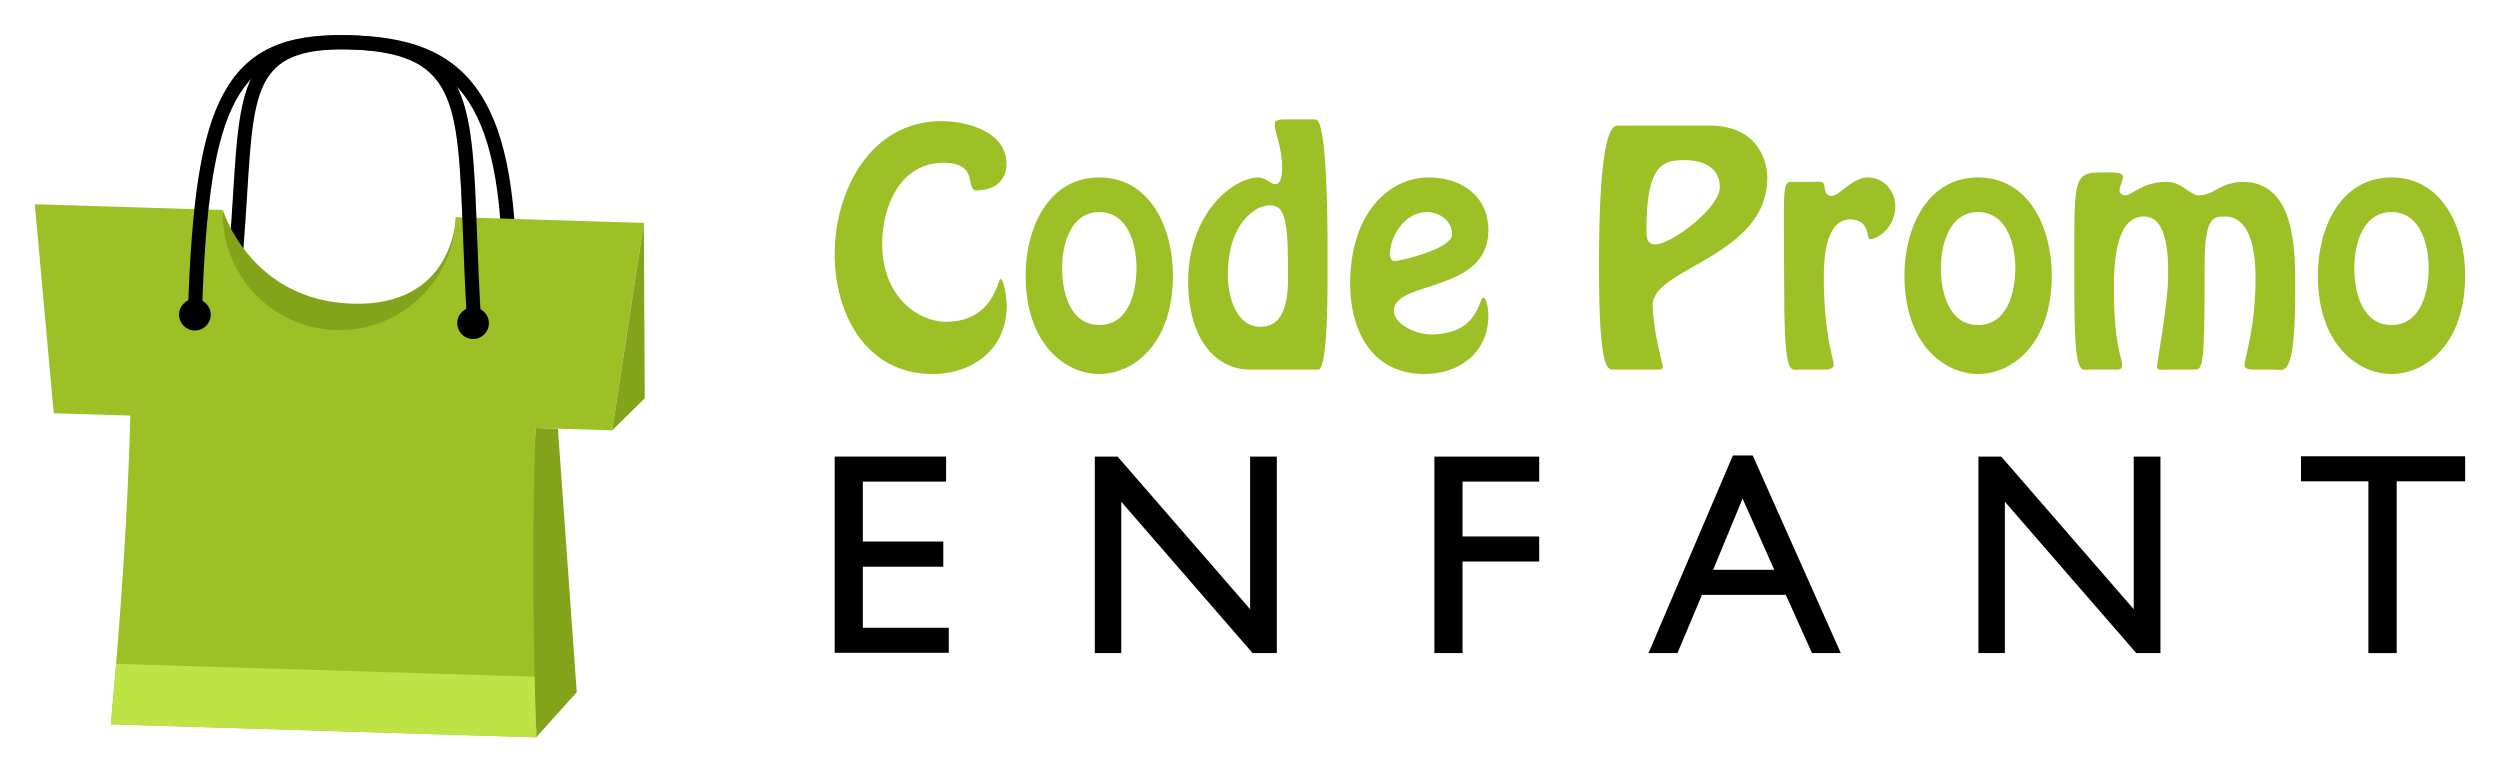 <?xml version="1.0" encoding="utf-8"?>
<!-- Generator: Adobe Illustrator 16.0.0, SVG Export Plug-In . SVG Version: 6.00 Build 0)  -->
<!DOCTYPE svg PUBLIC "-//W3C//DTD SVG 1.1//EN" "http://www.w3.org/Graphics/SVG/1.1/DTD/svg11.dtd">
<svg version="1.1" id="Calque_1" xmlns="http://www.w3.org/2000/svg" xmlns:xlink="http://www.w3.org/1999/xlink" x="0px" y="0px"
	 width="178px" height="55px" viewBox="0 0 178 55" enable-background="new 0 0 178 55" xml:space="preserve">
<g>
	<g>
		<g>
			<g>
				<g>
					<path fill="#ECAC64" d="M34.265,22.982l-0.999,0.064c-0.152-2.375-0.232-4.511-0.304-6.396
						c-0.366-9.653-0.489-12.905-8.173-13.14c-4.215-0.129-6.536,0.933-8.012,3.666c-1.456,2.696-2.151,7.112-2.4,15.245l-1-0.031
						c0.254-8.3,0.984-12.846,2.52-15.689c1.662-3.078,4.331-4.331,8.923-4.19c4.182,0.128,6.478,1.194,7.68,3.564
						c1.149,2.268,1.273,5.558,1.463,10.539C34.033,18.492,34.114,20.621,34.265,22.982z"/>
				</g>
			</g>
		</g>
		<g>
			<g>
				<g>
					<path d="M36.734,23.105l-1-0.031c0.234-7.653-0.406-12.386-2.074-15.347c-1.565-2.776-4.162-4.073-8.42-4.203
						c-6.988-0.214-7.153,2.448-7.645,10.352c-0.147,2.361-0.33,5.299-0.753,8.667l-0.993-0.125c0.42-3.337,0.594-6.136,0.747-8.604
						c0.493-7.919,0.717-11.533,8.674-11.29c4.648,0.143,7.504,1.596,9.261,4.712C36.294,10.365,36.974,15.259,36.734,23.105z"/>
				</g>
			</g>
		</g>
		<g>
			<g>
				<g>
					<path fill="#83A31A" d="M15.867,14.953c0,0,1.946,6.446,9.223,6.669c7.277,0.223,7.363-6.162,7.363-6.162
						s1.845,9.569-8.583,9.25C13.441,24.391,15.867,14.953,15.867,14.953z"/>
				</g>
			</g>
		</g>
		<g>
			<g>
				<g>
					<g>
						<path fill="#83A31A" d="M38.172,52.5l2.892-3.215l-1.341-18.763l-1.59-0.049c-0.455,7.11-0.431,14.291,0.054,21.539"/>
					</g>
				</g>
			</g>
		</g>
		<g>
			<g>
				<g>
					<g>
						<path fill="#9CC026" d="M43.586,30.641l2.255-14.77l-6.542-0.2l-2.375-0.073l-4.472-0.137c-0.14,4.58-3.967,8.179-8.546,8.039
							c-4.58-0.141-8.179-3.967-8.039-8.547l-4.472-0.137l-2.375-0.073l-6.542-0.2l1.347,14.88l5.453,0.167
							c-0.174,6.88-0.683,14.28-1.386,21.981l15.14,0.464l15.14,0.464c-0.231-7.73-0.286-15.147-0.039-22.026L43.586,30.641z"/>
					</g>
				</g>
			</g>
		</g>
		<g>
			<g>
				<g>
					<path fill="#BDE344" d="M7.893,51.572l15.14,0.464l15.14,0.464c-0.044-1.452-0.081-2.893-0.111-4.32L8.268,47.267
						C8.15,48.69,8.025,50.126,7.893,51.572z"/>
				</g>
			</g>
		</g>
		<g>
			<g>
				<g>
					<circle cx="13.877" cy="22.406" r="1.126"/>
				</g>
			</g>
		</g>
		<g>
			<g>
				<g>
					<circle cx="33.683" cy="23.012" r="1.126"/>
				</g>
			</g>
		</g>
		<g>
			<g>
				<g>
					<path d="M34.265,22.982l-0.999,0.064c-0.152-2.375-0.232-4.511-0.304-6.396c-0.366-9.653-0.489-12.905-8.173-13.14
						c-4.215-0.129-6.536,0.933-8.012,3.666c-1.456,2.696-2.151,7.112-2.4,15.245l-1-0.031c0.254-8.3,0.984-12.846,2.52-15.689
						c1.662-3.078,4.331-4.331,8.923-4.19c4.182,0.128,6.478,1.194,7.68,3.564c1.149,2.268,1.273,5.558,1.463,10.539
						C34.033,18.492,34.114,20.621,34.265,22.982z"/>
				</g>
			</g>
		</g>
		<g>
			<g>
				<g>
					<polygon fill="#83A31A" points="43.586,30.641 45.906,28.36 45.841,15.871 					"/>
				</g>
			</g>
		</g>
	</g>
	<g>
		<g>
			<path fill="#9CC026" d="M59.429,18.105c0-4.53,2.546-9.482,7.616-9.482c1.825,0,4.618,0.773,4.618,3.03
				c0,1.211-0.835,1.902-2.144,1.902c-0.855,0,0.288-1.963-2.36-1.963c-3.051,0-4.349,3.113-4.349,5.72
				c0,3.993,2.721,5.601,4.535,5.601c3.401,0,3.7-3.05,3.885-3.05c0.288,0,0.453,1.669,0.453,1.881c0,3.091-2.381,4.885-5.297,4.885
				C61.646,26.629,59.429,22.326,59.429,18.105z"/>
			<path fill="#9CC026" d="M73.023,19.61c0-3.359,1.608-6.977,5.246-6.977c3.638,0,5.246,3.618,5.246,6.977
				c0,4.912-2.845,7.019-5.246,7.019S73.023,24.521,73.023,19.61z M80.918,19.09c0-1.649-0.577-3.989-2.649-3.989
				s-2.649,2.339-2.649,3.989c0,1.669,0.536,4.05,2.649,4.05C80.383,23.14,80.918,20.759,80.918,19.09z"/>
			<path fill="#9CC026" d="M88.988,26.314c-2.34,0-4.391-2.066-4.391-6.287c0-4.782,3.174-7.394,5.019-7.394
				c0.433,0,0.897,0.484,1.186,0.484c0.422,0,0.484-0.752,0.484-1.087c0-1.69-0.525-2.443-0.525-3.236
				c0-0.293,0.525-0.293,0.731-0.293h2.175c0.938,0,0.855,9.358,0.855,10.337c0,0.479,0.082,7.477-0.649,7.477H88.988z
				 M91.698,18.543c0-3.674-0.556-3.922-1.329-3.922c-0.897,0-2.948,1.165-2.948,4.968c0,1.443,0.546,3.679,2.319,3.679
				C91.998,23.269,91.698,20.048,91.698,18.543z"/>
			<path fill="#9CC026" d="M96.131,20.198c0-5.056,2.803-7.565,5.596-7.565c2.298,0,4.246,1.298,4.246,3.762
				c0,4.494-6.73,3.55-6.73,5.725c0,0.979,1.587,1.69,2.638,1.69c3.421,0,3.421-2.613,3.71-2.613c0.319,0,0.381,1.088,0.381,1.252
				c0,2.654-2.051,4.18-4.555,4.18C97.676,26.629,96.131,23.537,96.131,20.198z M98.954,18.126c0,0.232,0.104,0.464,0.372,0.464
				c0.257,0,4.061-0.84,4.061-1.901c0-1.026-0.969-1.587-1.763-1.587C99.933,15.101,98.954,16.916,98.954,18.126z"/>
			<path fill="#9CC026" d="M121.701,8.938c3.421,0,4.133,2.484,4.133,3.715c0,5.602-8.162,6.417-8.162,9.05
				c0,1.752,0.731,4.302,0.731,4.426c0,0.253-0.484,0.185-0.629,0.185h-2.783c-0.516,0-1.144,0.397-1.144-7.436
				c0-10.317,1.081-9.94,1.443-9.94H121.701z M122.453,13.323c0-1.442-1.257-1.922-2.504-1.922c-1.505,0-2.741,0.232-2.721,5.035
				c0,0.5,0.04,0.964,0.648,0.964C118.97,17.399,122.453,14.828,122.453,13.323z"/>
			<path fill="#9CC026" d="M128.184,26.314c-0.771,0-1.154,0.65-1.154-6.266c0-5.782-0.164-7.081,0.423-7.101h1.73
				c0.311,0,0.691-0.103,0.711,0.293c0.043,0.314,0.084,0.711,0.506,0.711c0.31,0,0.66-0.335,1.104-0.67
				c0.432-0.314,0.938-0.649,1.504-0.649c1.062,0,1.938,0.922,1.938,2.051c0,1.458-1.185,2.339-1.814,2.339
				c-0.247,0,0.042-1.401-1.401-1.401c-1.752,0-1.877,2.818-1.877,4.071c0,4.159,0.712,5.916,0.712,6.287
				c-0.021,0.335-0.483,0.335-0.712,0.335H128.184z"/>
			<path fill="#9CC026" d="M135.595,19.61c0-3.359,1.607-6.977,5.245-6.977s5.246,3.618,5.246,6.977
				c0,4.912-2.845,7.019-5.246,7.019C138.439,26.629,135.595,24.521,135.595,19.61z M143.489,19.09c0-1.649-0.578-3.989-2.649-3.989
				c-2.07,0-2.648,2.339-2.648,3.989c0,1.669,0.535,4.05,2.648,4.05S143.489,20.759,143.489,19.09z"/>
			<path fill="#9CC026" d="M148.839,26.314c-0.712,0-1.145,0.67-1.145-5.514c0-8.791-0.269-8.523,2.565-8.523
				c0.443,0,0.896,0.025,0.896,0.335c0,0.252-0.246,0.649-0.246,0.943c0,0.206,0.206,0.356,0.423,0.356
				c0.247,0,0.534-0.253,0.999-0.485c0.453-0.247,1.082-0.479,1.959-0.479c1.029,0,1.689,0.964,2.215,0.964
				c0.299,0,0.711-0.063,1.237-0.376c0.515-0.294,1.164-0.587,1.916-0.587c3.845,0,3.763,5.034,3.763,7.709
				c0,6.369-0.794,5.658-1.401,5.658h-1.424c-0.205,0-0.793,0.042-0.793-0.335c0-0.371,0.793-2.669,0.793-6.158
				c0-3.988-1.411-4.406-2.205-4.406c-0.731,0-1.422-0.067-1.422,3.38c0,7.498-0.104,7.518-0.773,7.518h-1.886
				c-0.392,0-0.731,0.088-0.731-0.206c0-0.314,0.793-4.514,0.793-6.499c0-1.252,0-4.194-1.711-4.194
				c-1.565,0-2.153,1.917-2.153,5.029c0,4.2,0.588,4.994,0.588,5.581c0,0.356-0.371,0.288-0.609,0.288H148.839z"/>
			<path fill="#9CC026" d="M165.029,19.61c0-3.359,1.608-6.977,5.246-6.977s5.245,3.618,5.245,6.977
				c0,4.912-2.844,7.019-5.245,7.019S165.029,24.521,165.029,19.61z M172.924,19.09c0-1.649-0.577-3.989-2.648-3.989
				c-2.072,0-2.649,2.339-2.649,3.989c0,1.669,0.536,4.05,2.649,4.05C172.388,23.14,172.924,20.759,172.924,19.09z"/>
		</g>
		<g>
			<path d="M59.43,32.508h7.933v1.782h-5.93v4.268h5.729v1.792h-5.729v4.347h6.12v1.782H59.43V32.508z"/>
			<path d="M89.008,32.508h1.902V46.5h-1.723l-9.354-10.775V46.5H77.95V32.508h1.623l9.435,10.867V32.508z"/>
			<path d="M102.129,32.508h7.462v1.782h-5.458v3.906h5.458v1.783h-5.458V46.5h-2.004V32.508z"/>
			<path d="M123.384,32.429h1.409l6.272,14.071h-2.05l-1.864-4.146h-5.969l-1.749,4.146h-2.059L123.384,32.429z M126.328,40.57
				l-2.257-5.067l-2.095,5.067H126.328z"/>
			<path d="M151.922,32.508h1.902V46.5h-1.722l-9.355-10.775V46.5h-1.883V32.508h1.623l9.435,10.867V32.508z"/>
			<path d="M163.832,32.487h11.688v1.783h-4.876V46.5h-2.014V34.271h-4.798V32.487z"/>
		</g>
	</g>
</g>
</svg>

